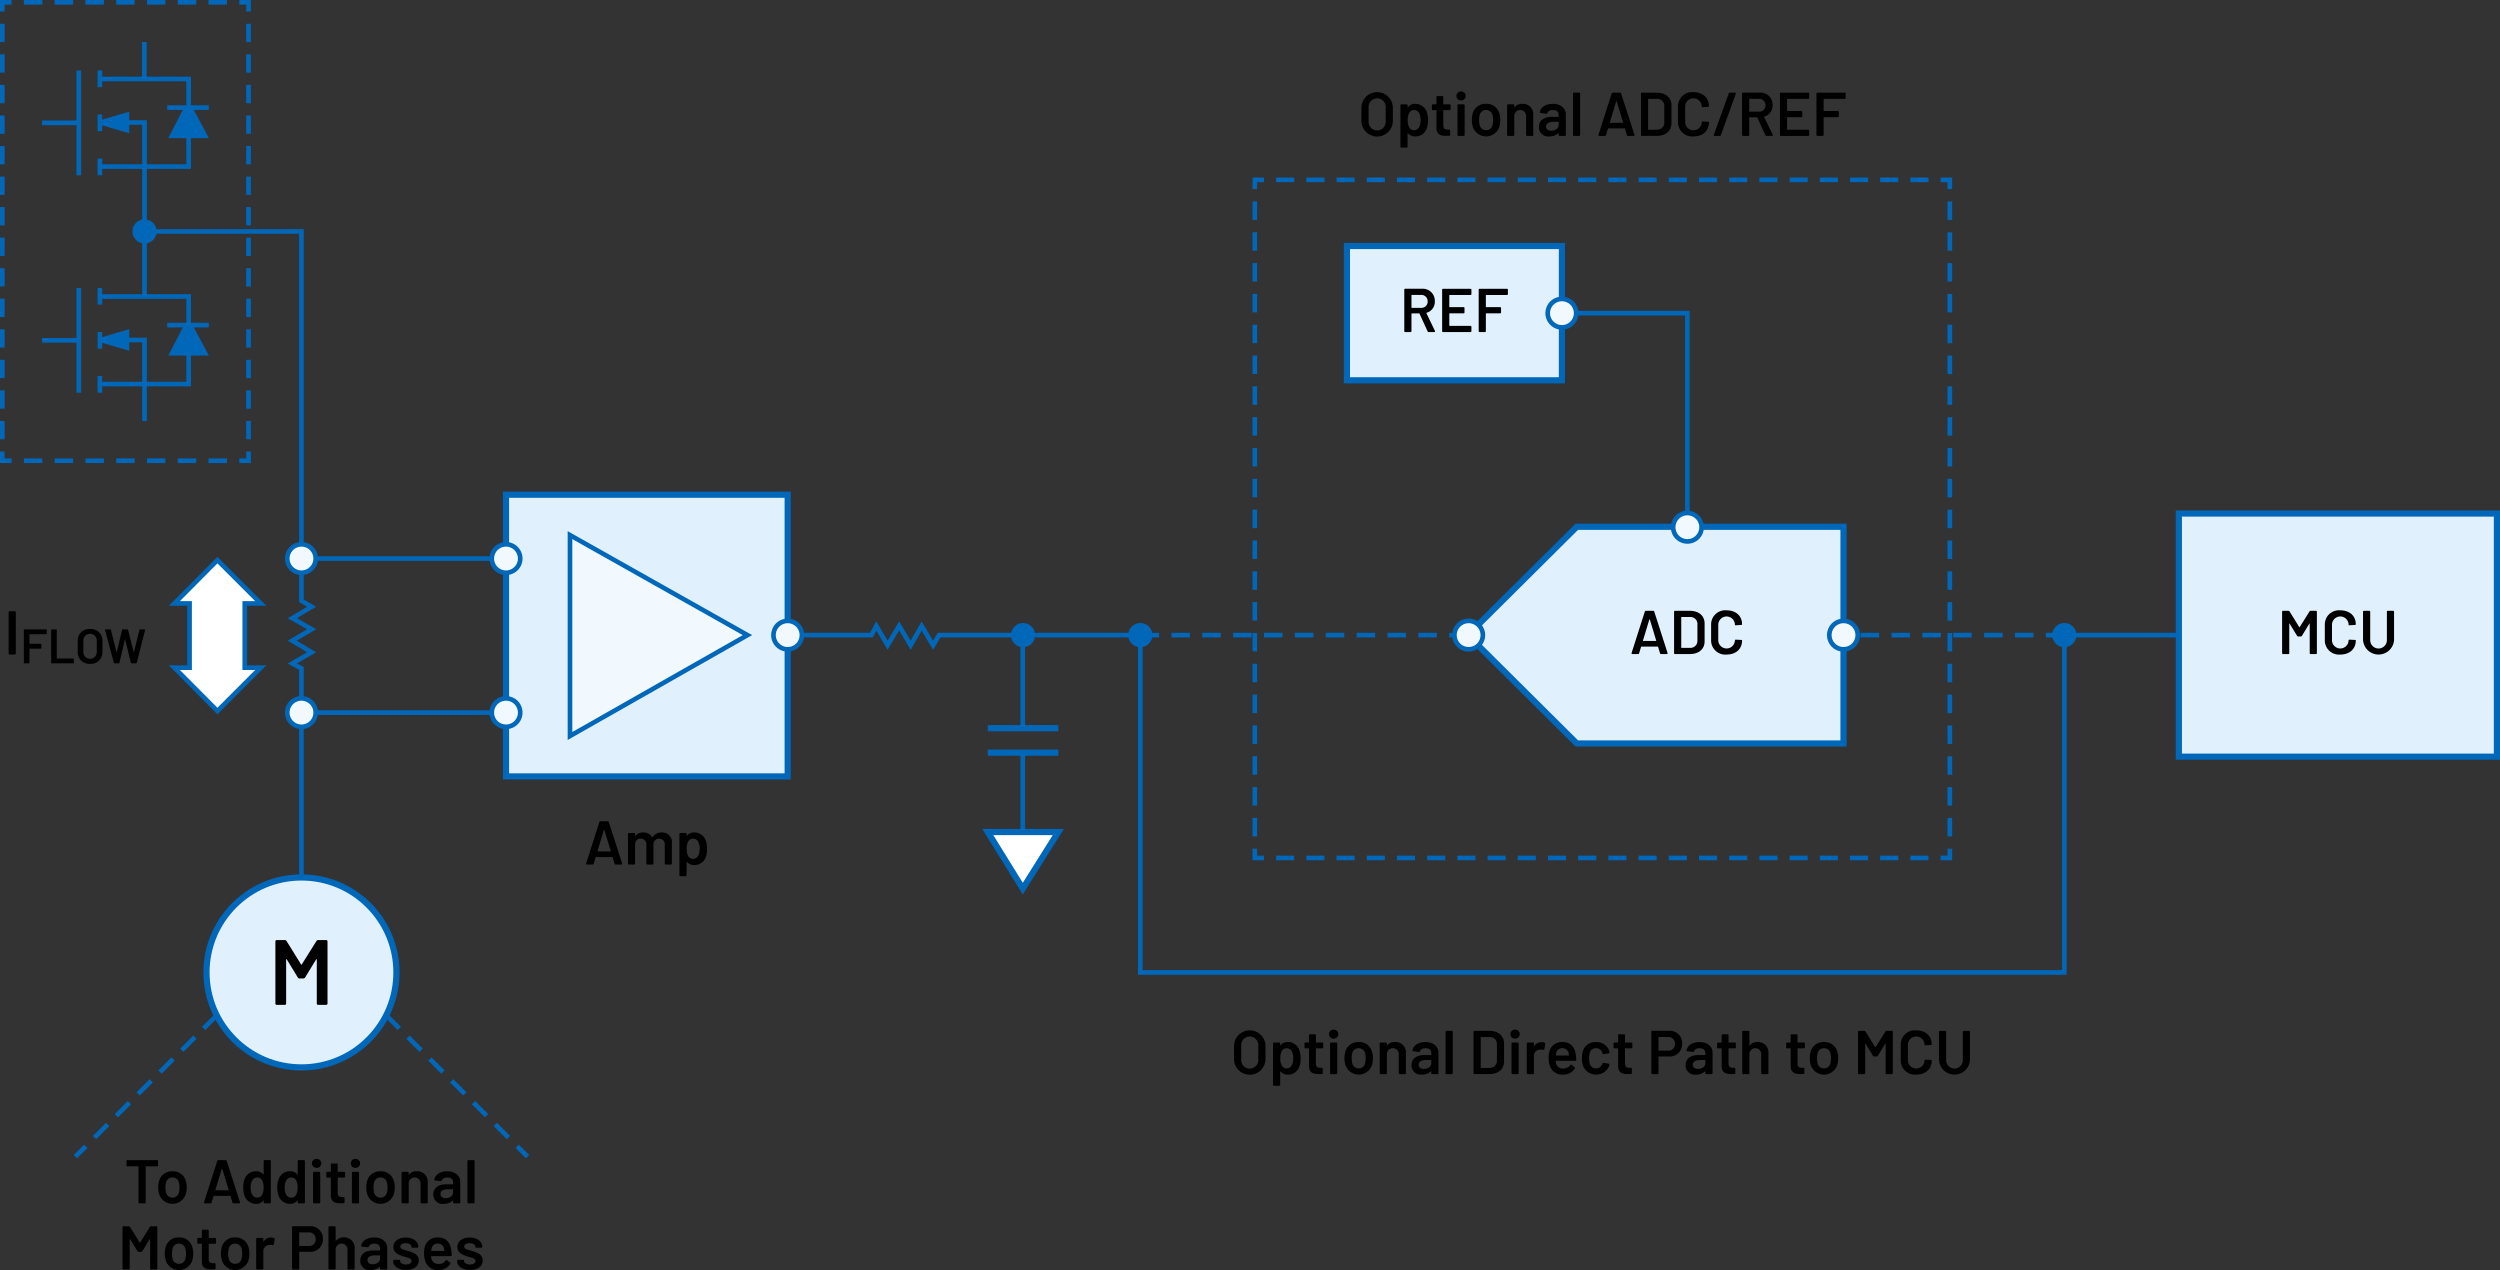 <svg xmlns="http://www.w3.org/2000/svg" width="566.938" height="288.002" viewBox="0 0 566.938 288.002"><rect x="0" y="0" width="566.938" height="288.002" fill="#333333" stroke="none"/><g id="aa8534e1-fae8-49b7-bd7b-2d9165a1284b" data-name="a3cd3fe6-9011-43a0-9b1b-bb5a41654141"><path d="M1.958,148.204v-9.357A.206.206,0,0,1,2.182,138.623H3.359a.206.206,0,0,1,.225.224v9.357a.206.206,0,0,1-.225.224H2.182A.206.206,0,0,1,1.958,148.204Z"/><path d="M10.435,143.827H6.749a.058.058,0,0,0-.066.066v2.036a.063.063,0,0,0,.066.066H9.213a.161.161,0,0,1,.176.176v.749a.161.161,0,0,1-.176.176H6.749a.064.064,0,0,0-.066.066v3.092a.162.162,0,0,1-.176.176H5.582a.162.162,0,0,1-.176-.176v-7.349a.162.162,0,0,1,.176-.176h4.853a.162.162,0,0,1,.176.176v.748A.162.162,0,0,1,10.435,143.827Z"/><path d="M11.6,150.252v-7.349a.162.162,0,0,1,.176-.176h.924a.162.162,0,0,1,.176.176v6.359a.064.064,0,0,0,.066.066h3.631a.162.162,0,0,1,.176.176v.749a.162.162,0,0,1-.176.176H11.776A.161.161,0,0,1,11.6,150.252Z"/><path d="M17.627,147.832v-2.508a2.594,2.594,0,0,1,2.795-2.685,2.597,2.597,0,0,1,2.805,2.685v2.508a2.602,2.602,0,0,1-2.805,2.706A2.599,2.599,0,0,1,17.627,147.832Zm4.324.044v-2.563a1.525,1.525,0,1,0-3.048,0v2.563a1.524,1.524,0,1,0,3.048,0Z"/><path d="M25.812,150.274l-1.98-7.349a.144.144,0,0,1,.154-.198h.99a.171.171,0,0,1,.187.154l1.243,4.951c.012.066.077.055.088,0l1.178-4.951a.171.171,0,0,1,.187-.154H28.848a.182.182,0,0,1,.198.154l1.254,4.951c.012.066.077.066.088,0l1.222-4.951a.171.171,0,0,1,.187-.154h.946c.121,0,.177.077.144.198L31.016,150.274a.182.182,0,0,1-.198.154h-.957a.171.171,0,0,1-.188-.154l-1.276-5.182c-.011-.066-.077-.055-.088,0l-1.221,5.182a.171.171,0,0,1-.188.154h-.891A.19.19,0,0,1,25.812,150.274Z"/><polyline points="68.365 198.986 68.365 151.582 66.296 150.465 70.668 147.914 66.272 145.287 70.668 142.698 66.296 140.187 70.668 137.599 68.365 136.243 68.365 52.481 32.74 52.481" fill="none" stroke="#0067b9" stroke-miterlimit="14.3" stroke-width="1.05"/><polyline points="258.597 144.027 258.597 220.524 468.142 220.524 468.142 144.027" fill="none" stroke="#0067b9" stroke-miterlimit="14.3" stroke-width="1.05"/><path d="M139.369,195.872l-.435-1.443a.089.089,0,0,0-.098-.07h-3.67a.091.091,0,0,0-.099.07l-.434,1.443a.243.243,0,0,1-.253.182h-1.274c-.154,0-.224-.098-.182-.252l2.997-9.371a.241.241,0,0,1,.252-.182h1.64a.241.241,0,0,1,.252.182l3.012,9.371c.042.154-.028.252-.183.252h-1.274A.241.241,0,0,1,139.369,195.872Zm-3.796-2.788H138.431c.056,0,.084-.028.069-.098l-1.442-4.762c-.028-.07-.084-.07-.112,0l-1.442,4.762C135.489,193.057,135.517,193.084,135.574,193.084Z"/><path d="M152.363,191.249V195.83a.206.206,0,0,1-.224.224h-1.163a.206.206,0,0,1-.224-.224V191.586a1.255,1.255,0,0,0-1.261-1.401,1.274,1.274,0,0,0-1.303,1.387V195.83a.206.206,0,0,1-.224.224H146.802a.207.207,0,0,1-.225-.224V191.586a1.257,1.257,0,0,0-1.274-1.401,1.217,1.217,0,0,0-1.274,1.148V195.83a.206.206,0,0,1-.225.224h-1.176a.206.206,0,0,1-.225-.224v-6.709a.206.206,0,0,1,.225-.224h1.176a.206.206,0,0,1,.225.224v.378c0,.07.056.098.098.028a2.176,2.176,0,0,1,1.766-.743,2.108,2.108,0,0,1,1.988,1.079c.028.056.085.056.112-.014a2.314,2.314,0,0,1,2.073-1.064A2.191,2.191,0,0,1,152.363,191.249Z"/><path d="M160.341,192.496a5.425,5.425,0,0,1-.238,1.709,2.688,2.688,0,0,1-2.703,1.961,2.047,2.047,0,0,1-1.597-.687c-.042-.056-.099-.042-.099.028v2.97a.206.206,0,0,1-.224.224h-1.177a.206.206,0,0,1-.225-.224v-9.357a.206.206,0,0,1,.225-.224h1.177a.206.206,0,0,1,.224.224v.364c0,.07.057.098.099.028a1.971,1.971,0,0,1,1.597-.729,2.722,2.722,0,0,1,2.689,1.961A5.69,5.69,0,0,1,160.341,192.496Zm-1.681-.028a3.252,3.252,0,0,0-.337-1.597,1.265,1.265,0,0,0-1.176-.672,1.213,1.213,0,0,0-1.093.658,3.31,3.31,0,0,0-.322,1.625,3.252,3.252,0,0,0,.35,1.667,1.18,1.18,0,0,0,1.051.617,1.283,1.283,0,0,0,1.121-.588A3.117,3.117,0,0,0,158.661,192.468Z"/><rect x="114.745" y="112.188" width="63.884" height="63.884" fill="#e0f0fc" stroke="#0067b9" stroke-miterlimit="10" stroke-width="1.4"/><polygon points="129.26 121.354 129.26 166.906 169.503 144.027 129.26 121.354 129.26 121.354" fill="#f1f9fe" stroke="#0067b9" stroke-miterlimit="14.3" stroke-width="1.05"/><line x1="114.745" y1="126.663" x2="71.59" y2="126.663" fill="none" stroke="#0067b9" stroke-miterlimit="14.3" stroke-width="1.05"/><path d="M65.143,126.663h0a3.224,3.224,0,1,1,3.222,3.224,3.223,3.223,0,0,1-3.222-3.224Z" fill="#f1f9fe" stroke="#0067b9" stroke-miterlimit="14.3" stroke-width="1.05"/><line x1="114.745" y1="161.6" x2="71.59" y2="161.6" fill="none" stroke="#0067b9" stroke-miterlimit="14.3" stroke-width="1.05"/><line x1="258.597" y1="144.027" x2="231.941" y2="144.027" fill="none" stroke="#0067b9" stroke-miterlimit="14.3" stroke-width="1.05"/><line x1="332.85" y1="144.027" x2="258.597" y2="144.027" fill="none" stroke="#0067b9" stroke-miterlimit="14.3" stroke-width="1.05" stroke-dasharray="4.2 2.8"/><line x1="468.142" y1="144.027" x2="418.065" y2="144.027" fill="none" stroke="#0067b9" stroke-miterlimit="14.3" stroke-width="1.05" stroke-dasharray="4.2 2.8"/><line x1="494.108" y1="144.027" x2="468.142" y2="144.027" fill="none" stroke="#0067b9" stroke-miterlimit="14.3" stroke-width="1.05"/><path d="M65.143,161.6h0a3.224,3.224,0,1,1,3.222,3.224,3.223,3.223,0,0,1-3.222-3.224Z" fill="#f1f9fe" stroke="#0067b9" stroke-miterlimit="14.3" stroke-width="1.05"/><path d="M308.735,27.514V24.319a3.568,3.568,0,0,1,7.13,0v3.194a3.567,3.567,0,0,1-7.13,0Zm5.505.056V24.306a1.941,1.941,0,1,0-3.88,0V27.569a1.941,1.941,0,1,0,3.88,0Z"/><path d="M323.844,27.262a5.429,5.429,0,0,1-.238,1.709,2.688,2.688,0,0,1-2.703,1.961,2.049,2.049,0,0,1-1.598-.687c-.042-.056-.098-.042-.098.028v2.969a.206.206,0,0,1-.225.225H317.807a.206.206,0,0,1-.225-.225V23.886a.206.206,0,0,1,.225-.225h1.176a.206.206,0,0,1,.225.225V24.25c0,.069.056.098.098.027a1.975,1.975,0,0,1,1.598-.728,2.721,2.721,0,0,1,2.689,1.961A5.683,5.683,0,0,1,323.844,27.262Zm-1.682-.028a3.252,3.252,0,0,0-.336-1.597,1.268,1.268,0,0,0-1.177-.673,1.215,1.215,0,0,0-1.093.658,3.324,3.324,0,0,0-.321,1.625,3.241,3.241,0,0,0,.35,1.667,1.18,1.18,0,0,0,1.051.616,1.281,1.281,0,0,0,1.12-.588A3.109,3.109,0,0,0,322.162,27.233Z"/><path d="M328.743,24.978h-1.358a.074.074,0,0,0-.084.084v3.306c0,.729.308,1.022.966,1.022h.364a.206.206,0,0,1,.225.224v.938a.217.217,0,0,1-.225.238c-.224,0-.448.015-.672.015-1.345,0-2.199-.337-2.214-1.821V25.062a.08.08,0,0,0-.084-.084H324.932a.206.206,0,0,1-.224-.225V23.886a.206.206,0,0,1,.224-.225h.729a.074.074,0,0,0,.084-.084V22.009a.206.206,0,0,1,.225-.225h1.106a.207.207,0,0,1,.225.225v1.568a.08.08,0,0,0,.084.084h1.358a.206.206,0,0,1,.224.225v.868A.206.206,0,0,1,328.743,24.978Z"/><path d="M330.281,21.742a.991.991,0,0,1,1.051-1.009,1.016,1.016,0,1,1,0,2.031A.993.993,0,0,1,330.281,21.742Zm.238,8.853v-6.709a.206.206,0,0,1,.225-.225h1.176a.206.206,0,0,1,.225.225v6.709a.206.206,0,0,1-.225.225h-1.176A.206.206,0,0,1,330.519,30.595Z"/><path d="M334.018,28.816a5.192,5.192,0,0,1-.238-1.597,5.514,5.514,0,0,1,.225-1.598,2.993,2.993,0,0,1,3.04-2.072,2.947,2.947,0,0,1,2.941,2.059,4.78,4.78,0,0,1,.252,1.597,5.287,5.287,0,0,1-.238,1.597,3.168,3.168,0,0,1-5.981.015Zm4.427-.406a3.798,3.798,0,0,0,.154-1.177,4.507,4.507,0,0,0-.141-1.177,1.454,1.454,0,0,0-1.456-1.106,1.439,1.439,0,0,0-1.443,1.106,4.511,4.511,0,0,0-.14,1.177,4.669,4.669,0,0,0,.14,1.177,1.471,1.471,0,0,0,1.471,1.12A1.443,1.443,0,0,0,338.445,28.41Z"/><path d="M347.713,26.057v4.538a.206.206,0,0,1-.224.225h-1.177a.206.206,0,0,1-.225-.225V26.393a1.348,1.348,0,1,0-2.689-.014v4.216a.206.206,0,0,1-.224.225h-1.177a.206.206,0,0,1-.225-.225v-6.709a.206.206,0,0,1,.225-.225h1.177a.206.206,0,0,1,.224.225v.378c0,.07.042.099.084.042a2.047,2.047,0,0,1,1.724-.756A2.338,2.338,0,0,1,347.713,26.057Z"/><path d="M355.091,25.931v4.664a.206.206,0,0,1-.224.225h-1.177a.206.206,0,0,1-.225-.225v-.35c0-.07-.042-.084-.098-.042a2.801,2.801,0,0,1-2.018.729,2.078,2.078,0,0,1-2.367-2.115c0-1.443,1.051-2.312,2.914-2.312h1.484a.074.074,0,0,0,.084-.084v-.322c0-.714-.42-1.148-1.303-1.148-.672,0-1.106.252-1.246.658-.042.141-.112.196-.252.183l-1.261-.154c-.141-.015-.225-.084-.211-.183.169-1.106,1.317-1.904,2.928-1.904C353.929,23.55,355.091,24.558,355.091,25.931Zm-1.625,2.424v-.645a.074.074,0,0,0-.084-.084h-1.162c-.98,0-1.611.378-1.611,1.078,0,.616.519.938,1.19.938C352.682,29.643,353.466,29.124,353.466,28.354Z"/><path d="M356.712,30.595V21.238a.206.206,0,0,1,.224-.225h1.177a.207.207,0,0,1,.225.225v9.356a.207.207,0,0,1-.225.225h-1.177A.206.206,0,0,1,356.712,30.595Z"/><path d="M368.937,30.638l-.434-1.443a.091.091,0,0,0-.099-.07h-3.67a.09.09,0,0,0-.098.07l-.435,1.443a.241.241,0,0,1-.252.182h-1.274c-.154,0-.225-.098-.183-.252l2.998-9.371a.242.242,0,0,1,.252-.183h1.639a.243.243,0,0,1,.253.183l3.011,9.371c.042.154-.027.252-.182.252h-1.274A.242.242,0,0,1,368.937,30.638Zm-3.796-2.788h2.857c.057,0,.084-.028.07-.098l-1.442-4.763c-.028-.07-.084-.07-.112,0l-1.442,4.763C365.057,27.821,365.085,27.85,365.141,27.85Z"/><path d="M372.126,30.595V21.238a.206.206,0,0,1,.225-.225h3.361c2.018,0,3.334,1.121,3.334,2.872v4.062c0,1.75-1.316,2.871-3.334,2.871h-3.361A.206.206,0,0,1,372.126,30.595Zm1.709-1.176h1.947a1.59,1.59,0,0,0,1.639-1.724V24.151a1.582,1.582,0,0,0-1.653-1.736H373.835a.074.074,0,0,0-.084.084v6.836A.074.074,0,0,0,373.835,29.419Z"/><path d="M380.526,27.64v-3.46a3.208,3.208,0,0,1,3.517-3.277c2.101,0,3.501,1.261,3.501,3.151,0,.098-.069.154-.21.168l-1.19.07c-.14.014-.224-.028-.224-.07v-.084a1.885,1.885,0,0,0-3.769,0v3.572a1.885,1.885,0,0,0,3.769,0c0-.099.084-.168.224-.154l1.177.056c.14.015.224.028.224.07v.07c0,1.919-1.4,3.18-3.501,3.18A3.219,3.219,0,0,1,380.526,27.64Z"/><path d="M388.66,30.567l3.376-9.371a.273.273,0,0,1,.266-.183h1.149c.153,0,.237.084.182.253l-3.376,9.371a.274.274,0,0,1-.266.182h-1.149C388.688,30.819,388.604,30.735,388.66,30.567Z"/><path d="M400.339,30.651l-1.835-4.006a.096.096,0,0,0-.099-.057h-1.639a.081.081,0,0,0-.084.084v3.922a.206.206,0,0,1-.225.225h-1.176a.206.206,0,0,1-.225-.225V21.225A.206.206,0,0,1,395.283,21h3.796a2.724,2.724,0,0,1,2.899,2.857,2.531,2.531,0,0,1-1.863,2.577.071.071,0,0,0-.042.112l1.934,4.006c.069.154,0,.267-.169.267h-1.232A.256.256,0,0,1,400.339,30.651Zm-3.656-8.167V25.244a.074.074,0,0,0,.084.084h2.087a1.398,1.398,0,0,0,1.499-1.442,1.416,1.416,0,0,0-1.499-1.485h-2.087A.074.074,0,0,0,396.683,22.484Z"/><path d="M410.056,22.415h-4.707a.074.074,0,0,0-.084.084V25.09a.081.081,0,0,0,.084.084h3.138a.207.207,0,0,1,.225.225v.952a.207.207,0,0,1-.225.225H405.349a.081.081,0,0,0-.084.084v2.676a.081.081,0,0,0,.084.084h4.707a.206.206,0,0,1,.224.224v.952a.206.206,0,0,1-.224.225H403.865a.206.206,0,0,1-.225-.225V21.238a.206.206,0,0,1,.225-.225H410.056a.206.206,0,0,1,.224.225v.952A.206.206,0,0,1,410.056,22.415Z"/><path d="M418.328,22.415h-4.692a.074.074,0,0,0-.084.084V25.09a.081.081,0,0,0,.084.084h3.138a.207.207,0,0,1,.225.225v.952a.207.207,0,0,1-.225.225h-3.138a.081.081,0,0,0-.084.084v3.936a.206.206,0,0,1-.225.225h-1.176a.206.206,0,0,1-.225-.225V21.238a.206.206,0,0,1,.225-.225h6.177a.206.206,0,0,1,.225.225v.952A.206.206,0,0,1,418.328,22.415Z"/><path d="M175.406,144.027h0a3.224,3.224,0,1,1,3.222,3.224,3.223,3.223,0,0,1-3.222-3.224Z" fill="#f1f9fe" stroke="#0067b9" stroke-miterlimit="14.3" stroke-width="1.05"/><polygon points="332.85 144.027 357.578 119.455 418.063 119.455 418.063 168.598 357.578 168.598 332.85 144.027" fill="#e0f0fc" stroke="#0067b9" stroke-miterlimit="14.3" stroke-width="1.4" fill-rule="evenodd"/><path d="M376.45,148.143l-.434-1.443a.091.091,0,0,0-.099-.07h-3.67a.09.09,0,0,0-.098.07l-.435,1.443a.241.241,0,0,1-.252.182h-1.274c-.154,0-.225-.098-.183-.252l2.998-9.371a.242.242,0,0,1,.252-.183h1.639a.242.242,0,0,1,.252.183l3.012,9.371c.042.154-.027.252-.182.252h-1.274A.243.243,0,0,1,376.45,148.143Zm-3.796-2.788h2.857c.057,0,.085-.028.07-.098l-1.442-4.763c-.028-.07-.084-.07-.112,0l-1.442,4.763C372.57,145.327,372.598,145.355,372.654,145.355Z"/><path d="M379.639,148.1v-9.356a.206.206,0,0,1,.225-.225H383.225c2.018,0,3.334,1.121,3.334,2.872v4.062c0,1.75-1.316,2.871-3.334,2.871h-3.361A.206.206,0,0,1,379.639,148.1Zm1.709-1.176h1.947a1.59,1.59,0,0,0,1.639-1.724V141.657a1.582,1.582,0,0,0-1.653-1.736H381.348a.074.074,0,0,0-.084.084v6.836A.074.074,0,0,0,381.348,146.924Z"/><path d="M388.038,145.145v-3.46a3.208,3.208,0,0,1,3.517-3.277c2.101,0,3.501,1.261,3.501,3.151,0,.098-.069.154-.21.168l-1.19.07c-.14.014-.224-.028-.224-.07v-.084a1.885,1.885,0,0,0-3.769,0v3.572a1.885,1.885,0,0,0,3.769,0c0-.099.084-.168.224-.154l1.177.056c.14.015.224.028.224.07v.07c0,1.919-1.4,3.18-3.501,3.18A3.219,3.219,0,0,1,388.038,145.145Z"/><path d="M329.827,144.027h0a3.224,3.224,0,1,1,3.222,3.224,3.223,3.223,0,0,1-3.222-3.224Z" fill="#f1f9fe" stroke="#0067b9" stroke-miterlimit="14.3" stroke-width="1.05"/><path d="M414.842,144.027h0a3.224,3.224,0,1,1,3.222,3.224,3.223,3.223,0,0,1-3.222-3.224Z" fill="#f1f9fe" stroke="#0067b9" stroke-miterlimit="14.3" stroke-width="1.05"/><path d="M379.432,119.559h0a3.224,3.224,0,1,1,3.222,3.224,3.223,3.223,0,0,1-3.222-3.224Z" fill="#f1f9fe" stroke="#0067b9" stroke-miterlimit="14.3" stroke-width="1.05"/><polyline points="354.208 71.016 382.656 71.016 382.656 116.335" fill="none" stroke="#0067b9" stroke-miterlimit="14.3" stroke-width="1.05"/><rect x="305.447" y="55.786" width="48.759" height="30.459" fill="#e0f0fc" stroke="#0067b9" stroke-width="1.4"/><path d="M323.741,75.133l-1.835-4.006a.093.093,0,0,0-.098-.056h-1.64a.081.081,0,0,0-.084.084v3.922a.206.206,0,0,1-.224.224h-1.177a.206.206,0,0,1-.225-.224V65.706a.206.206,0,0,1,.225-.224h3.796a2.724,2.724,0,0,1,2.899,2.857,2.531,2.531,0,0,1-1.863,2.578.071.071,0,0,0-.042.112l1.934,4.006c.07.154,0,.266-.168.266h-1.233A.255.255,0,0,1,323.741,75.133Zm-3.656-8.166v2.759a.074.074,0,0,0,.084.084h2.088a1.397,1.397,0,0,0,1.498-1.442,1.415,1.415,0,0,0-1.498-1.485h-2.088A.074.074,0,0,0,320.084,66.966Z"/><path d="M333.457,66.896h-4.707a.074.074,0,0,0-.084.084v2.591a.081.081,0,0,0,.084.084H331.889a.206.206,0,0,1,.224.224v.953a.206.206,0,0,1-.224.224h-3.139a.081.081,0,0,0-.084.084v2.675a.081.081,0,0,0,.084.084h4.707a.207.207,0,0,1,.225.224v.953a.207.207,0,0,1-.225.224H327.266a.206.206,0,0,1-.225-.224V65.72a.206.206,0,0,1,.225-.224h6.191a.207.207,0,0,1,.225.224v.952A.207.207,0,0,1,333.457,66.896Z"/><path d="M341.731,66.896h-4.692a.074.074,0,0,0-.084.084v2.591a.081.081,0,0,0,.084.084h3.138a.207.207,0,0,1,.225.224v.953a.207.207,0,0,1-.225.224h-3.138a.081.081,0,0,0-.084.084v3.936a.206.206,0,0,1-.225.224h-1.176a.206.206,0,0,1-.225-.224V65.72a.206.206,0,0,1,.225-.224h6.177a.206.206,0,0,1,.225.224v.952A.207.207,0,0,1,341.731,66.896Z"/><path d="M350.985,71.016h0a3.224,3.224,0,1,1,3.222,3.224,3.223,3.223,0,0,1-3.222-3.224Z" fill="#f1f9fe" stroke="#0067b9" stroke-miterlimit="14.3" stroke-width="1.05"/><circle cx="68.365" cy="220.524" r="21.538" fill="#e0f0fc"/><circle cx="68.365" cy="220.524" r="21.538" fill="none" stroke="#0067b9" stroke-width="1.4"/><path d="M62.452,227.544V213.519a.309.309,0,0,1,.336-.336h1.785a.484.484,0,0,1,.42.231l3.275,5.291a.087.087,0,0,0,.168,0l3.317-5.291a.484.484,0,0,1,.42-.231h1.764a.31.31,0,0,1,.336.336v14.025a.31.31,0,0,1-.336.336H72.174a.309.309,0,0,1-.336-.336v-9.931c0-.126-.084-.147-.147-.042L69.193,221.665a.484.484,0,0,1-.42.231h-.819a.484.484,0,0,1-.42-.231l-2.498-4.094c-.063-.105-.147-.084-.147.042v9.931a.309.309,0,0,1-.336.336H62.788A.309.309,0,0,1,62.452,227.544Z"/><path d="M111.524,126.663h0a3.224,3.224,0,1,1,3.222,3.224,3.223,3.223,0,0,1-3.222-3.224Z" fill="#f1f9fe" stroke="#0067b9" stroke-miterlimit="14.3" stroke-width="1.05"/><path d="M111.524,161.6h0a3.224,3.224,0,1,1,3.222,3.224,3.223,3.223,0,0,1-3.222-3.224Z" fill="#f1f9fe" stroke="#0067b9" stroke-miterlimit="14.3" stroke-width="1.05"/><polygon points="42.987 136.852 39.538 136.852 49.308 127.017 59.143 136.852 55.504 136.852 55.504 151.411 59.143 151.411 49.308 161.246 39.538 151.411 42.987 151.411 42.987 136.852" fill="#fff" stroke="#0067b9" stroke-miterlimit="14.3" stroke-width="1.05"/><path d="M255.857,144.027h0a2.74,2.74,0,1,1,2.738,2.74,2.739,2.739,0,0,1-2.738-2.74Z" fill="#0067b9"/><path d="M229.264,144.027h0a2.74,2.74,0,1,1,2.738,2.74,2.739,2.739,0,0,1-2.738-2.74Z" fill="#0067b9"/><path d="M465.402,144.027h0a2.74,2.74,0,1,1,2.738,2.74,2.74,2.74,0,0,1-2.738-2.74Z" fill="#0067b9"/><polyline points="181.853 144.027 197.616 144.027 198.733 141.958 201.284 146.329 203.911 141.934 206.5 146.329 209.011 141.958 211.599 146.329 212.955 144.027 231.941 144.027" fill="none" stroke="#0067b9" stroke-miterlimit="14.3" stroke-width="1.05"/><path d="M279.846,240.274V237.08a3.568,3.568,0,0,1,7.13,0v3.194a3.567,3.567,0,0,1-7.13,0Zm5.505.056v-3.264a1.941,1.941,0,1,0-3.88,0V240.33a1.941,1.941,0,1,0,3.88,0Z"/><path d="M294.955,240.022a5.429,5.429,0,0,1-.238,1.709,2.688,2.688,0,0,1-2.703,1.961,2.049,2.049,0,0,1-1.598-.687c-.042-.056-.098-.042-.098.028v2.969a.206.206,0,0,1-.225.225h-1.176a.206.206,0,0,1-.225-.225v-9.356a.206.206,0,0,1,.225-.225h1.176a.206.206,0,0,1,.225.225v.364c0,.069.056.098.098.027a1.975,1.975,0,0,1,1.598-.728,2.721,2.721,0,0,1,2.689,1.961A5.683,5.683,0,0,1,294.955,240.022Zm-1.682-.028a3.252,3.252,0,0,0-.336-1.597,1.268,1.268,0,0,0-1.177-.673,1.215,1.215,0,0,0-1.093.658,3.324,3.324,0,0,0-.321,1.625,3.241,3.241,0,0,0,.35,1.667,1.18,1.18,0,0,0,1.051.616,1.281,1.281,0,0,0,1.12-.588A3.109,3.109,0,0,0,293.274,239.994Z"/><path d="M299.854,237.739h-1.358a.074.074,0,0,0-.084.084v3.306c0,.729.308,1.022.966,1.022h.364a.206.206,0,0,1,.225.224v.938a.217.217,0,0,1-.225.238c-.224,0-.448.015-.672.015-1.345,0-2.199-.337-2.214-1.821V237.823a.08.08,0,0,0-.084-.084h-.729a.206.206,0,0,1-.224-.225v-.868a.206.206,0,0,1,.224-.225h.729a.074.074,0,0,0,.084-.084v-1.568a.206.206,0,0,1,.225-.225h1.106a.207.207,0,0,1,.225.225v1.568a.08.08,0,0,0,.084.084h1.358a.206.206,0,0,1,.224.225v.868A.206.206,0,0,1,299.854,237.739Z"/><path d="M301.392,234.503a.991.991,0,0,1,1.051-1.009,1.016,1.016,0,1,1,0,2.031A.993.993,0,0,1,301.392,234.503Zm.238,8.853v-6.709a.206.206,0,0,1,.225-.225h1.176a.206.206,0,0,1,.225.225v6.709a.206.206,0,0,1-.225.225h-1.176A.206.206,0,0,1,301.63,243.355Z"/><path d="M305.129,241.577a5.192,5.192,0,0,1-.238-1.597,5.514,5.514,0,0,1,.225-1.598,2.993,2.993,0,0,1,3.04-2.072,2.947,2.947,0,0,1,2.941,2.059,4.78,4.78,0,0,1,.252,1.597,5.287,5.287,0,0,1-.238,1.597,3.168,3.168,0,0,1-5.981.015Zm4.427-.406a3.798,3.798,0,0,0,.154-1.177,4.507,4.507,0,0,0-.141-1.177,1.454,1.454,0,0,0-1.456-1.106,1.439,1.439,0,0,0-1.443,1.106,4.511,4.511,0,0,0-.14,1.177,4.67,4.67,0,0,0,.14,1.177A1.471,1.471,0,0,0,308.141,242.291,1.443,1.443,0,0,0,309.556,241.171Z"/><path d="M318.825,238.817v4.538a.206.206,0,0,1-.224.225h-1.177a.206.206,0,0,1-.225-.225v-4.202a1.348,1.348,0,1,0-2.689-.014v4.216a.206.206,0,0,1-.224.225h-1.177a.206.206,0,0,1-.225-.225v-6.709a.206.206,0,0,1,.225-.225h1.177a.206.206,0,0,1,.224.225v.378c0,.07.042.099.084.042a2.047,2.047,0,0,1,1.724-.756A2.338,2.338,0,0,1,318.825,238.817Z"/><path d="M326.202,238.691v4.664a.206.206,0,0,1-.224.225H324.802a.206.206,0,0,1-.225-.225v-.35c0-.07-.042-.084-.098-.042a2.801,2.801,0,0,1-2.018.729,2.078,2.078,0,0,1-2.367-2.115c0-1.443,1.051-2.312,2.914-2.312h1.484a.074.074,0,0,0,.084-.084v-.322c0-.714-.42-1.148-1.303-1.148-.672,0-1.106.252-1.246.658-.042.141-.112.196-.252.183l-1.261-.154c-.141-.015-.225-.084-.211-.183.169-1.106,1.317-1.904,2.928-1.904C325.04,236.311,326.202,237.318,326.202,238.691Zm-1.625,2.424v-.645a.074.074,0,0,0-.084-.084H323.331c-.98,0-1.611.378-1.611,1.078,0,.616.519.938,1.19.938C323.793,242.403,324.577,241.885,324.577,241.115Z"/><path d="M327.824,243.355V233.999a.206.206,0,0,1,.224-.225H329.224a.207.207,0,0,1,.225.225v9.356a.207.207,0,0,1-.225.225h-1.177A.206.206,0,0,1,327.824,243.355Z"/><path d="M334.165,243.355V233.999a.206.206,0,0,1,.225-.225h3.361c2.018,0,3.334,1.121,3.334,2.872v4.062c0,1.75-1.316,2.871-3.334,2.871H334.39A.206.206,0,0,1,334.165,243.355Zm1.709-1.176h1.947a1.59,1.59,0,0,0,1.639-1.724v-3.544a1.582,1.582,0,0,0-1.653-1.736h-1.933a.074.074,0,0,0-.084.084v6.836A.074.074,0,0,0,335.874,242.18Z"/><path d="M342.537,234.503a.991.991,0,0,1,1.051-1.009,1.016,1.016,0,1,1,0,2.031A.993.993,0,0,1,342.537,234.503Zm.238,8.853v-6.709a.206.206,0,0,1,.225-.225h1.176a.206.206,0,0,1,.225.225v6.709a.206.206,0,0,1-.225.225h-1.176A.206.206,0,0,1,342.776,243.355Z"/><path d="M350.309,236.492a.23.23,0,0,1,.126.28l-.224,1.162c-.028.154-.112.183-.267.141a1.655,1.655,0,0,0-.714-.042,1.376,1.376,0,0,0-1.373,1.415v3.907a.206.206,0,0,1-.224.225h-1.177a.206.206,0,0,1-.225-.225v-6.709a.206.206,0,0,1,.225-.225h1.177a.206.206,0,0,1,.224.225v.546c0,.07.042.099.084.028a1.866,1.866,0,0,1,1.625-.883A1.678,1.678,0,0,1,350.309,236.492Z"/><path d="M356.092,241.549a.197.197,0,0,1,.308-.07l.673.533a.21.21,0,0,1,.056.308,3.089,3.089,0,0,1-2.718,1.373,2.903,2.903,0,0,1-2.941-1.989,5.144,5.144,0,0,1-.28-1.737,5.084,5.084,0,0,1,.154-1.484,2.9,2.9,0,0,1,2.956-2.171c1.877,0,2.787,1.092,3.067,2.871a9.508,9.508,0,0,1,.098,1.148.206.206,0,0,1-.224.225H352.898a.074.074,0,0,0-.084.084,1.878,1.878,0,0,0,.084.616,1.588,1.588,0,0,0,1.667,1.064A1.865,1.865,0,0,0,356.092,241.549Zm-3.152-2.857a2.238,2.238,0,0,0-.112.588c-.014.057.015.085.07.085h2.815a.074.074,0,0,0,.084-.085,3.042,3.042,0,0,0-.084-.504,1.38,1.38,0,0,0-1.429-1.064A1.295,1.295,0,0,0,352.94,238.691Z"/><path d="M358.973,241.647a5.099,5.099,0,0,1-.225-1.682,5.041,5.041,0,0,1,.225-1.652,2.938,2.938,0,0,1,2.956-2.003,3.003,3.003,0,0,1,2.983,1.919,1.86,1.86,0,0,1,.084.392c.027.154-.042.225-.183.252l-1.162.183a.196.196,0,0,1-.252-.168l-.042-.183a1.395,1.395,0,0,0-1.429-.994,1.365,1.365,0,0,0-1.401,1.022,4.482,4.482,0,0,0-.14,1.247,5.03,5.03,0,0,0,.126,1.246,1.487,1.487,0,0,0,2.829.07.236.236,0,0,0,.015-.07c.014-.069.126-.224.266-.196l1.163.183a.197.197,0,0,1,.182.252,2.533,2.533,0,0,1-.056.28,3.208,3.208,0,0,1-5.939-.098Z"/><path d="M369.951,237.739h-1.358a.074.074,0,0,0-.084.084v3.306c0,.729.308,1.022.966,1.022h.364a.206.206,0,0,1,.225.224v.938a.217.217,0,0,1-.225.238c-.224,0-.448.015-.672.015-1.345,0-2.199-.337-2.214-1.821V237.823a.08.08,0,0,0-.084-.084H366.14a.206.206,0,0,1-.224-.225v-.868a.206.206,0,0,1,.224-.225h.729a.074.074,0,0,0,.084-.084v-1.568a.206.206,0,0,1,.225-.225h1.106a.206.206,0,0,1,.225.225v1.568a.08.08,0,0,0,.084.084h1.358a.206.206,0,0,1,.224.225v.868A.206.206,0,0,1,369.951,237.739Z"/><path d="M381.475,236.688a2.804,2.804,0,0,1-3.054,2.886H376.194a.08.08,0,0,0-.084.084v3.697a.206.206,0,0,1-.225.225h-1.176a.206.206,0,0,1-.225-.225v-9.37a.206.206,0,0,1,.225-.225h3.796A2.791,2.791,0,0,1,381.475,236.688Zm-1.625.042a1.49,1.49,0,0,0-1.583-1.569H376.194a.081.081,0,0,0-.084.084v2.928a.081.081,0,0,0,.084.084h2.073A1.471,1.471,0,0,0,379.85,236.73Z"/><path d="M388.362,238.691v4.664a.206.206,0,0,1-.224.225h-1.177a.206.206,0,0,1-.225-.225v-.35c0-.07-.042-.084-.098-.042a2.801,2.801,0,0,1-2.018.729,2.078,2.078,0,0,1-2.367-2.115c0-1.443,1.051-2.312,2.914-2.312h1.484a.074.074,0,0,0,.084-.084v-.322c0-.714-.42-1.148-1.303-1.148-.672,0-1.106.252-1.246.658-.042.141-.112.196-.252.183l-1.261-.154c-.141-.015-.225-.084-.21-.183.168-1.106,1.316-1.904,2.927-1.904C387.2,236.311,388.362,237.318,388.362,238.691Zm-1.625,2.424v-.645a.074.074,0,0,0-.084-.084h-1.162c-.98,0-1.611.378-1.611,1.078,0,.616.519.938,1.19.938C385.952,242.403,386.737,241.885,386.737,241.115Z"/><path d="M393.428,237.739h-1.358a.074.074,0,0,0-.084.084v3.306c0,.729.308,1.022.966,1.022h.364a.206.206,0,0,1,.225.224v.938a.217.217,0,0,1-.225.238c-.224,0-.448.015-.672.015-1.345,0-2.199-.337-2.214-1.821V237.823a.08.08,0,0,0-.084-.084h-.729a.206.206,0,0,1-.224-.225v-.868a.206.206,0,0,1,.224-.225h.729a.074.074,0,0,0,.084-.084v-1.568a.206.206,0,0,1,.225-.225h1.106a.207.207,0,0,1,.225.225v1.568a.08.08,0,0,0,.084.084h1.358a.206.206,0,0,1,.224.225v.868A.206.206,0,0,1,393.428,237.739Z"/><path d="M401.032,238.817v4.538a.206.206,0,0,1-.224.225H399.631a.206.206,0,0,1-.225-.225v-4.202a1.348,1.348,0,1,0-2.689-.014v4.216a.206.206,0,0,1-.224.225h-1.177a.206.206,0,0,1-.225-.225V233.999a.206.206,0,0,1,.225-.225h1.177a.206.206,0,0,1,.224.225v3.025c0,.07.042.099.084.042a2.047,2.047,0,0,1,1.724-.756A2.338,2.338,0,0,1,401.032,238.817Z"/><path d="M409.08,237.739H407.722a.074.074,0,0,0-.084.084v3.306c0,.729.308,1.022.966,1.022h.364a.206.206,0,0,1,.225.224v.938a.217.217,0,0,1-.225.238c-.224,0-.448.015-.672.015-1.345,0-2.199-.337-2.214-1.821V237.823a.08.08,0,0,0-.084-.084h-.729a.206.206,0,0,1-.224-.225v-.868a.206.206,0,0,1,.224-.225h.729a.074.074,0,0,0,.084-.084v-1.568a.206.206,0,0,1,.225-.225h1.106a.207.207,0,0,1,.225.225v1.568a.08.08,0,0,0,.084.084h1.358a.206.206,0,0,1,.224.225v.868A.206.206,0,0,1,409.08,237.739Z"/><path d="M410.646,241.577a5.192,5.192,0,0,1-.237-1.597,5.515,5.515,0,0,1,.224-1.598,2.993,2.993,0,0,1,3.04-2.072,2.947,2.947,0,0,1,2.941,2.059,4.78,4.78,0,0,1,.252,1.597,5.287,5.287,0,0,1-.238,1.597,3.168,3.168,0,0,1-5.981.015Zm4.427-.406a3.798,3.798,0,0,0,.154-1.177,4.507,4.507,0,0,0-.141-1.177,1.454,1.454,0,0,0-1.456-1.106,1.439,1.439,0,0,0-1.443,1.106,4.511,4.511,0,0,0-.14,1.177,4.669,4.669,0,0,0,.14,1.177,1.471,1.471,0,0,0,1.471,1.12A1.443,1.443,0,0,0,415.073,241.171Z"/><path d="M421.356,243.355V233.999a.206.206,0,0,1,.225-.225h1.19a.325.325,0,0,1,.28.154l2.185,3.53a.059.059,0,0,0,.112,0l2.213-3.53a.325.325,0,0,1,.28-.154h1.177a.206.206,0,0,1,.225.225v9.356a.206.206,0,0,1-.225.225h-1.177a.206.206,0,0,1-.224-.225v-6.625c0-.084-.057-.098-.099-.028l-1.667,2.731a.321.321,0,0,1-.279.154h-.547a.323.323,0,0,1-.28-.154l-1.667-2.731c-.042-.069-.098-.056-.098.028v6.625a.206.206,0,0,1-.225.225h-1.176A.206.206,0,0,1,421.356,243.355Z"/><path d="M431.043,240.4v-3.46a3.208,3.208,0,0,1,3.517-3.277c2.101,0,3.501,1.261,3.501,3.151,0,.098-.069.154-.21.168l-1.19.07c-.14.014-.224-.028-.224-.07v-.084a1.885,1.885,0,0,0-3.769,0v3.572a1.885,1.885,0,0,0,3.769,0c0-.099.084-.168.224-.154l1.177.056c.14.015.224.028.224.07v.07c0,1.919-1.4,3.18-3.501,3.18A3.219,3.219,0,0,1,431.043,240.4Z"/><path d="M439.71,240.4V233.999a.206.206,0,0,1,.225-.225h1.176a.206.206,0,0,1,.225.225v6.43a1.891,1.891,0,0,0,3.782,0V233.999a.206.206,0,0,1,.224-.225h1.177a.206.206,0,0,1,.225.225v6.401a3.524,3.524,0,0,1-7.032,0Z"/></g><g id="e72bf89d-f31d-466f-9f25-b0ad8893f79e" data-name="Layer 1"><polyline points="442.176 192.461 442.176 194.561 440.076 194.561" fill="none" stroke="#0067b9" stroke-width="1.05"/><line x1="437.336" y1="194.561" x2="288.03" y2="194.561" fill="none" stroke="#0067b9" stroke-width="1.05" stroke-dasharray="4.109 2.74"/><polyline points="286.66 194.561 284.56 194.561 284.56 192.461" fill="none" stroke="#0067b9" stroke-width="1.05"/><line x1="284.56" y1="189.665" x2="284.56" y2="44.284" fill="none" stroke="#0067b9" stroke-width="1.05" stroke-dasharray="4.194 2.796"/><polyline points="284.56 42.886 284.56 40.786 286.66 40.786" fill="none" stroke="#0067b9" stroke-width="1.05"/><line x1="289.4" y1="40.786" x2="438.706" y2="40.786" fill="none" stroke="#0067b9" stroke-width="1.05" stroke-dasharray="4.109 2.74"/><polyline points="440.076 40.786 442.176 40.786 442.176 42.886" fill="none" stroke="#0067b9" stroke-width="1.05"/><line x1="442.176" y1="45.682" x2="442.176" y2="191.063" fill="none" stroke="#0067b9" stroke-width="1.05" stroke-dasharray="4.194 2.796"/><polyline points="56.365 102.382 56.365 104.482 54.265 104.482" fill="none" stroke="#0067b9" stroke-width="1.05"/><line x1="51.474" y1="104.482" x2="4.021" y2="104.482" fill="none" stroke="#0067b9" stroke-width="1.05" stroke-dasharray="4.187 2.791"/><polyline points="2.625 104.482 0.525 104.482 0.525 102.382" fill="none" stroke="#0067b9" stroke-width="1.05"/><line x1="0.525" y1="99.611" x2="0.525" y2="4.011" fill="none" stroke="#0067b9" stroke-width="1.05" stroke-dasharray="4.157 2.771"/><polyline points="0.525 2.625 0.525 0.525 2.625 0.525" fill="none" stroke="#0067b9" stroke-width="1.05"/><line x1="5.416" y1="0.525" x2="52.869" y2="0.525" fill="none" stroke="#0067b9" stroke-width="1.05" stroke-dasharray="4.187 2.791"/><polyline points="54.265 0.525 56.365 0.525 56.365 2.625" fill="none" stroke="#0067b9" stroke-width="1.05"/><line x1="56.365" y1="5.396" x2="56.365" y2="100.997" fill="none" stroke="#0067b9" stroke-width="1.05" stroke-dasharray="4.157 2.771"/><rect x="494.108" y="116.455" width="72.13" height="55.143" fill="#e0f0fc" stroke="#0067b9" stroke-miterlimit="10" stroke-width="1.4"/><path d="M517.525,148.101V138.744a.206.206,0,0,1,.225-.224h1.19a.324.324,0,0,1,.28.154l2.185,3.53a.059.059,0,0,0,.112,0l2.213-3.53a.325.325,0,0,1,.28-.154h1.177a.206.206,0,0,1,.225.224V148.101a.206.206,0,0,1-.225.224h-1.177a.206.206,0,0,1-.224-.224v-6.625c0-.084-.057-.098-.099-.028l-1.667,2.731a.322.322,0,0,1-.279.154h-.547a.324.324,0,0,1-.28-.154l-1.667-2.731c-.042-.07-.098-.056-.098.028V148.101a.206.206,0,0,1-.225.224h-1.176A.206.206,0,0,1,517.525,148.101Z"/><path d="M527.212,145.145v-3.46a3.208,3.208,0,0,1,3.517-3.278c2.101,0,3.501,1.261,3.501,3.152,0,.098-.069.154-.21.168l-1.19.07c-.14.014-.224-.028-.224-.07v-.084a1.885,1.885,0,0,0-3.769,0v3.572a1.885,1.885,0,0,0,3.769,0c0-.098.084-.168.224-.154l1.177.056c.14.014.224.028.224.07v.07c0,1.919-1.4,3.18-3.501,3.18A3.218,3.218,0,0,1,527.212,145.145Z"/><path d="M535.878,145.145V138.744a.206.206,0,0,1,.225-.224h1.176a.206.206,0,0,1,.225.224v6.429a1.891,1.891,0,0,0,3.782,0v-6.429a.206.206,0,0,1,.224-.224h1.177a.206.206,0,0,1,.225.224v6.401a3.524,3.524,0,0,1-7.032,0Z"/><line x1="231.941" y1="170.686" x2="231.941" y2="188.686" fill="none" stroke="#0067b9" stroke-miterlimit="14.3" stroke-width="1.05"/><line x1="231.941" y1="144.13" x2="231.941" y2="165.13" fill="none" stroke="#0067b9" stroke-miterlimit="14.3" stroke-width="1.05"/><polygon points="224.004 188.686 240.001 188.686 231.941 201.518 224.004 188.686 224.004 188.686" fill="#fff" stroke="#0067b9" stroke-width="1.4" fill-rule="evenodd"/><polyline points="224.004 165.13 224.004 165.13 240.001 165.13" fill="#fff" stroke="#0067b9" stroke-width="1.4" fill-rule="evenodd"/><polyline points="224.004 170.686 224.004 170.686 240.001 170.686" fill="#fff" stroke="#0067b9" stroke-width="1.4" fill-rule="evenodd"/><path d="M30.039,52.481h0a2.74,2.74,0,1,1,2.738,2.74,2.739,2.739,0,0,1-2.738-2.74Z" fill="#0067b9"/><line x1="38.444" y1="24.397" x2="46.825" y2="24.397" fill="none" stroke="#0067b9" stroke-linecap="square" stroke-miterlimit="14.3" stroke-width="1.05"/><polygon points="38.168 31.318 41.658 24.532 43.744 24.532 47.365 31.318 38.168 31.318" fill="#0067b9" fill-rule="evenodd"/><line x1="17.867" y1="15.974" x2="17.867" y2="39.741" fill="none" stroke="#0067b9" stroke-miterlimit="14.3" stroke-width="1.05"/><line x1="22.654" y1="15.974" x2="22.654" y2="19.76" fill="none" stroke="#0067b9" stroke-miterlimit="14.3" stroke-width="1.05"/><line x1="22.654" y1="25.964" x2="22.654" y2="29.75" fill="none" stroke="#0067b9" stroke-miterlimit="14.3" stroke-width="1.05"/><line x1="22.654" y1="35.955" x2="22.654" y2="39.741" fill="none" stroke="#0067b9" stroke-miterlimit="14.3" stroke-width="1.05"/><polyline points="22.695 17.913 42.784 17.913 42.784 25.394" fill="none" stroke="#0067b9" stroke-miterlimit="14.3" stroke-width="1.05"/><polyline points="22.695 37.772 42.784 37.772 42.784 30.119" fill="none" stroke="#0067b9" stroke-miterlimit="14.3" stroke-width="1.05"/><polyline points="23.327 27.782 32.777 27.782 32.777 67.19" fill="none" stroke="#0067b9" stroke-miterlimit="14.3" stroke-width="1.05"/><polyline points="22.656 27.283 29.304 25.323 29.304 30.227 22.654 28.267" fill="#0067b9"/><line x1="32.74" y1="9.525" x2="32.74" y2="17.867" fill="none" stroke="#0067b9" stroke-miterlimit="14.3" stroke-width="1.05"/><line x1="9.525" y1="27.857" x2="17.867" y2="27.857" fill="none" stroke="#0067b9" stroke-miterlimit="14.3" stroke-width="1.05"/><line x1="9.525" y1="77.18" x2="17.867" y2="77.18" fill="none" stroke="#0067b9" stroke-miterlimit="14.3" stroke-width="1.05"/><line x1="38.444" y1="73.72" x2="46.825" y2="73.72" fill="none" stroke="#0067b9" stroke-linecap="square" stroke-miterlimit="14.3" stroke-width="1.05"/><polygon points="38.168 80.641 41.658 73.855 43.744 73.855 47.365 80.641 38.168 80.641" fill="#0067b9" fill-rule="evenodd"/><line x1="17.867" y1="65.297" x2="17.867" y2="89.064" fill="none" stroke="#0067b9" stroke-miterlimit="14.3" stroke-width="1.05"/><line x1="22.654" y1="65.297" x2="22.654" y2="69.083" fill="none" stroke="#0067b9" stroke-miterlimit="14.3" stroke-width="1.05"/><line x1="22.654" y1="75.287" x2="22.654" y2="79.073" fill="none" stroke="#0067b9" stroke-miterlimit="14.3" stroke-width="1.05"/><line x1="22.654" y1="85.278" x2="22.654" y2="89.064" fill="none" stroke="#0067b9" stroke-miterlimit="14.3" stroke-width="1.05"/><polyline points="22.695 67.236 42.784 67.236 42.784 74.717" fill="none" stroke="#0067b9" stroke-miterlimit="14.3" stroke-width="1.05"/><polyline points="22.695 87.094 42.784 87.094 42.784 79.442" fill="none" stroke="#0067b9" stroke-miterlimit="14.3" stroke-width="1.05"/><polyline points="23.327 77.105 32.777 77.105 32.777 95.482" fill="none" stroke="#0067b9" stroke-miterlimit="14.3" stroke-width="1.05"/><polyline points="22.656 76.606 29.304 74.646 29.304 79.55 22.654 77.59" fill="#0067b9"/><line x1="87.58" y1="230.251" x2="119.63" y2="262.302" fill="none" stroke="#0067b9" stroke-width="1.05" stroke-dasharray="4.2 2.8"/><line x1="49.151" y1="230.253" x2="17.1" y2="262.303" fill="none" stroke="#0067b9" stroke-width="1.05" stroke-dasharray="4.2 2.8"/><path d="M35.846,263.309v.966a.206.206,0,0,1-.223.224H33.116a.074.074,0,0,0-.084.084V272.666a.206.206,0,0,1-.225.224H31.631a.206.206,0,0,1-.225-.224v-8.083a.08.08,0,0,0-.084-.084H28.912a.206.206,0,0,1-.223-.224V263.309a.206.206,0,0,1,.223-.224h6.711A.206.206,0,0,1,35.846,263.309Z"/><path d="M36.123,270.887a5.161,5.161,0,0,1-.238-1.597,5.471,5.471,0,0,1,.225-1.597,2.993,2.993,0,0,1,3.039-2.073,2.946,2.946,0,0,1,2.941,2.059,4.779,4.779,0,0,1,.252,1.597,5.294,5.294,0,0,1-.238,1.597,3.168,3.168,0,0,1-5.98.014Zm4.426-.406a3.767,3.767,0,0,0,.154-1.177,4.506,4.506,0,0,0-.141-1.177,1.453,1.453,0,0,0-1.455-1.106,1.439,1.439,0,0,0-1.443,1.106,4.507,4.507,0,0,0-.141,1.177,4.672,4.672,0,0,0,.141,1.177,1.471,1.471,0,0,0,1.471,1.121A1.442,1.442,0,0,0,40.549,270.481Z"/><path d="M52.715,272.708l-.434-1.443a.09.09,0,0,0-.098-.07H48.514a.089.089,0,0,0-.098.07l-.436,1.443a.24.24,0,0,1-.252.182H46.455c-.154,0-.225-.098-.184-.252l2.998-9.371a.243.243,0,0,1,.252-.182H51.16a.243.243,0,0,1,.254.182l3.01,9.371c.043.154-.027.252-.182.252H52.969A.243.243,0,0,1,52.715,272.708Zm-3.795-2.788h2.857c.057,0,.084-.028.07-.098L50.405,265.06c-.027-.07-.084-.07-.111,0L48.85,269.822C48.836,269.893,48.864,269.92,48.92,269.92Z"/><path d="M60.024,263.085h1.176a.206.206,0,0,1,.225.224V272.666a.206.206,0,0,1-.225.224H60.024a.206.206,0,0,1-.225-.224v-.364c0-.07-.055-.098-.098-.028a1.975,1.975,0,0,1-1.598.729A2.722,2.722,0,0,1,55.414,271.041a5.686,5.686,0,0,1-.252-1.751,5.425,5.425,0,0,1,.238-1.709,2.687,2.687,0,0,1,2.703-1.961,2.05,2.05,0,0,1,1.598.687c.043.056.098.042.098-.028V263.309A.206.206,0,0,1,60.024,263.085Zm-.252,6.219a3.264,3.264,0,0,0-.35-1.667,1.182,1.182,0,0,0-1.051-.616,1.282,1.282,0,0,0-1.121.588,3.117,3.117,0,0,0-.406,1.709A3.253,3.253,0,0,0,57.18,270.915a1.268,1.268,0,0,0,1.176.672,1.214,1.214,0,0,0,1.094-.658A3.31,3.31,0,0,0,59.772,269.304Z"/><path d="M67.737,263.085H68.914a.206.206,0,0,1,.225.224V272.666a.206.206,0,0,1-.225.224H67.737a.206.206,0,0,1-.223-.224v-.364c0-.07-.057-.098-.1-.028a1.971,1.971,0,0,1-1.596.729,2.721,2.721,0,0,1-2.689-1.961,5.685,5.685,0,0,1-.252-1.751,5.425,5.425,0,0,1,.238-1.709,2.687,2.687,0,0,1,2.703-1.961,2.045,2.045,0,0,1,1.596.687c.043.056.1.042.1-.028V263.309A.206.206,0,0,1,67.737,263.085Zm-.252,6.219a3.244,3.244,0,0,0-.35-1.667,1.179,1.179,0,0,0-1.051-.616,1.284,1.284,0,0,0-1.121.588,3.117,3.117,0,0,0-.406,1.709,3.252,3.252,0,0,0,.338,1.597,1.264,1.264,0,0,0,1.176.672,1.213,1.213,0,0,0,1.092-.658A3.31,3.31,0,0,0,67.485,269.304Z"/><path d="M70.758,263.813a.991.991,0,0,1,1.051-1.008,1.016,1.016,0,1,1,0,2.031A.994.994,0,0,1,70.758,263.813Zm.238,8.853V265.957a.206.206,0,0,1,.225-.224h1.176a.206.206,0,0,1,.225.224V272.666a.206.206,0,0,1-.225.224H71.221A.206.206,0,0,1,70.996,272.666Z"/><path d="M78.028,267.049H76.668a.074.074,0,0,0-.084.084v3.306c0,.728.309,1.022.967,1.022h.363a.206.206,0,0,1,.225.224v.938a.217.217,0,0,1-.225.238c-.223,0-.447.014-.672.014-1.344,0-2.199-.336-2.213-1.821v-3.922a.08.08,0,0,0-.084-.084h-.729a.206.206,0,0,1-.225-.224v-.868a.206.206,0,0,1,.225-.224h.729a.074.074,0,0,0,.084-.084v-1.569a.206.206,0,0,1,.225-.224h1.105a.206.206,0,0,1,.225.224v1.569a.08.08,0,0,0,.084.084h1.359a.206.206,0,0,1,.223.224v.868A.206.206,0,0,1,78.028,267.049Z"/><path d="M79.565,263.813a.991.991,0,0,1,1.051-1.008,1.016,1.016,0,1,1,0,2.031A.994.994,0,0,1,79.565,263.813Zm.238,8.853V265.957a.206.206,0,0,1,.225-.224h1.176a.206.206,0,0,1,.225.224V272.666a.206.206,0,0,1-.225.224H80.028A.206.206,0,0,1,79.803,272.666Z"/><path d="M83.303,270.887a5.221,5.221,0,0,1-.236-1.597,5.541,5.541,0,0,1,.223-1.597,2.994,2.994,0,0,1,3.041-2.073,2.949,2.949,0,0,1,2.941,2.059,4.779,4.779,0,0,1,.252,1.597,5.294,5.294,0,0,1-.238,1.597,3.169,3.169,0,0,1-5.982.014Zm4.428-.406a3.826,3.826,0,0,0,.154-1.177,4.506,4.506,0,0,0-.141-1.177,1.455,1.455,0,0,0-1.457-1.106,1.44,1.44,0,0,0-1.443,1.106,4.516,4.516,0,0,0-.139,1.177,4.68,4.68,0,0,0,.139,1.177,1.472,1.472,0,0,0,1.471,1.121A1.444,1.444,0,0,0,87.731,270.481Z"/><path d="M96.998,268.127V272.666a.206.206,0,0,1-.223.224H95.598a.206.206,0,0,1-.225-.224v-4.202a1.348,1.348,0,1,0-2.689-.014V272.666a.206.206,0,0,1-.223.224H91.284a.206.206,0,0,1-.225-.224V265.957a.206.206,0,0,1,.225-.224h1.178a.206.206,0,0,1,.223.224v.378c0,.07.043.098.084.042a2.049,2.049,0,0,1,1.725-.756A2.338,2.338,0,0,1,96.998,268.127Z"/><path d="M104.377,268.001V272.666a.206.206,0,0,1-.225.224H102.977a.206.206,0,0,1-.225-.224v-.35c0-.07-.043-.084-.098-.042a2.805,2.805,0,0,1-2.018.729,2.078,2.078,0,0,1-2.367-2.115c0-1.443,1.051-2.312,2.914-2.312h1.484a.074.074,0,0,0,.084-.084v-.322c0-.714-.42-1.148-1.303-1.148-.672,0-1.107.252-1.246.658-.043.14-.113.196-.252.182l-1.262-.154c-.141-.014-.225-.084-.209-.182.168-1.107,1.316-1.905,2.926-1.905C103.215,265.62,104.377,266.629,104.377,268.001Zm-1.625,2.423v-.645a.074.074,0,0,0-.084-.084H101.506c-.98,0-1.611.378-1.611,1.079,0,.616.518.938,1.189.938C101.967,271.713,102.752,271.195,102.752,270.425Z"/><path d="M105.998,272.666V263.309a.206.206,0,0,1,.223-.224h1.178a.207.207,0,0,1,.225.224V272.666a.207.207,0,0,1-.225.224H106.221A.206.206,0,0,1,105.998,272.666Z"/><path d="M27.787,287.666V278.309a.206.206,0,0,1,.225-.224h1.189a.325.325,0,0,1,.281.154l2.184,3.53a.059.059,0,0,0,.113,0l2.213-3.53a.324.324,0,0,1,.279-.154h1.178a.206.206,0,0,1,.225.224V287.666a.206.206,0,0,1-.225.224H34.272a.206.206,0,0,1-.223-.224v-6.625c0-.084-.057-.098-.1-.028l-1.666,2.731a.323.323,0,0,1-.279.154h-.547a.324.324,0,0,1-.281-.154l-1.666-2.731c-.043-.07-.098-.056-.098.028V287.666a.206.206,0,0,1-.225.224H28.012A.206.206,0,0,1,27.787,287.666Z"/><path d="M37.6,285.887a5.221,5.221,0,0,1-.236-1.597,5.541,5.541,0,0,1,.223-1.597,2.994,2.994,0,0,1,3.041-2.073,2.949,2.949,0,0,1,2.941,2.059,4.778,4.778,0,0,1,.252,1.597,5.294,5.294,0,0,1-.238,1.597,3.169,3.169,0,0,1-5.982.014Zm4.428-.406a3.826,3.826,0,0,0,.154-1.177,4.507,4.507,0,0,0-.141-1.177,1.455,1.455,0,0,0-1.457-1.106A1.44,1.44,0,0,0,39.141,283.127a4.515,4.515,0,0,0-.139,1.177,4.679,4.679,0,0,0,.139,1.177,1.472,1.472,0,0,0,1.471,1.121A1.444,1.444,0,0,0,42.028,285.481Z"/><path d="M48.774,282.049H47.416a.074.074,0,0,0-.084.084v3.306c0,.728.307,1.022.965,1.022h.365a.206.206,0,0,1,.225.224v.938a.217.217,0,0,1-.225.238c-.225,0-.449.014-.672.014-1.346,0-2.199-.336-2.215-1.821v-3.922a.08.08,0,0,0-.084-.084h-.729a.206.206,0,0,1-.223-.224v-.868a.206.206,0,0,1,.223-.224h.729a.074.074,0,0,0,.084-.084v-1.569a.206.206,0,0,1,.225-.224h1.107a.206.206,0,0,1,.225.224v1.569a.08.08,0,0,0,.084.084h1.357a.206.206,0,0,1,.225.224v.868A.206.206,0,0,1,48.774,282.049Z"/><path d="M50.34,285.887a5.221,5.221,0,0,1-.236-1.597,5.541,5.541,0,0,1,.223-1.597,2.994,2.994,0,0,1,3.041-2.073,2.949,2.949,0,0,1,2.941,2.059,4.779,4.779,0,0,1,.252,1.597,5.294,5.294,0,0,1-.238,1.597,3.169,3.169,0,0,1-5.982.014Zm4.428-.406a3.826,3.826,0,0,0,.154-1.177,4.506,4.506,0,0,0-.141-1.177,1.455,1.455,0,0,0-1.457-1.106,1.44,1.44,0,0,0-1.443,1.106,4.516,4.516,0,0,0-.139,1.177,4.68,4.68,0,0,0,.139,1.177,1.472,1.472,0,0,0,1.471,1.121A1.444,1.444,0,0,0,54.768,285.481Z"/><path d="M62.172,280.802a.231.231,0,0,1,.127.28l-.225,1.163c-.027.154-.111.182-.266.14a1.65,1.65,0,0,0-.715-.042,1.376,1.376,0,0,0-1.373,1.415V287.666a.206.206,0,0,1-.223.224H58.321a.206.206,0,0,1-.225-.224V280.957a.206.206,0,0,1,.225-.224h1.178a.206.206,0,0,1,.223.224v.546c0,.07.043.098.084.028a1.866,1.866,0,0,1,1.625-.882A1.679,1.679,0,0,1,62.172,280.802Z"/><path d="M73.221,280.998a2.804,2.804,0,0,1-3.055,2.885H67.94a.08.08,0,0,0-.084.084V287.666a.206.206,0,0,1-.225.224H66.455a.206.206,0,0,1-.225-.224v-9.371a.206.206,0,0,1,.225-.224h3.795A2.791,2.791,0,0,1,73.221,280.998Zm-1.625.042a1.489,1.489,0,0,0-1.584-1.569H67.94a.08.08,0,0,0-.084.084v2.928a.08.08,0,0,0,.084.084h2.072A1.472,1.472,0,0,0,71.596,281.04Z"/><path d="M80.43,283.127V287.666a.206.206,0,0,1-.225.224H79.03a.206.206,0,0,1-.225-.224v-4.202a1.348,1.348,0,1,0-2.689-.014V287.666a.206.206,0,0,1-.225.224H74.715a.206.206,0,0,1-.225-.224V278.309a.206.206,0,0,1,.225-.224H75.891a.206.206,0,0,1,.225.224v3.025c0,.07.041.098.084.042a2.048,2.048,0,0,1,1.723-.756A2.339,2.339,0,0,1,80.43,283.127Z"/><path d="M87.807,283.001V287.666a.206.206,0,0,1-.223.224H86.407a.206.206,0,0,1-.225-.224v-.35c0-.07-.041-.084-.098-.042a2.802,2.802,0,0,1-2.018.729,2.078,2.078,0,0,1-2.367-2.115c0-1.443,1.051-2.312,2.914-2.312H86.098a.074.074,0,0,0,.084-.084v-.322c0-.714-.42-1.148-1.303-1.148-.672,0-1.105.252-1.246.658-.041.14-.111.196-.252.182l-1.26-.154c-.141-.014-.225-.084-.211-.182.168-1.107,1.316-1.905,2.928-1.905C86.645,280.62,87.807,281.629,87.807,283.001Zm-1.625,2.423v-.645a.074.074,0,0,0-.084-.084H84.936c-.98,0-1.611.378-1.611,1.079,0,.616.52.938,1.191.938C85.399,286.713,86.182,286.195,86.182,285.425Z"/><path d="M89.149,285.985V285.915a.206.206,0,0,1,.223-.224h1.121c.141,0,.225.042.225.098v.098c0,.462.547.868,1.359.868.756,0,1.26-.35,1.26-.812,0-.588-.826-.686-1.75-.994-1.121-.336-2.367-.785-2.367-2.157,0-1.331,1.133-2.143,2.787-2.143,1.723,0,2.857.882,2.857,2.129,0,.098-.084.168-.225.168H93.561c-.141,0-.225-.028-.225-.084v-.084c0-.462-.49-.854-1.33-.854-.715,0-1.232.266-1.232.771,0,.574.783.714,1.723.98,1.162.336,2.465.771,2.465,2.171,0,1.345-1.148,2.129-2.871,2.129C90.297,287.974,89.149,287.12,89.149,285.985Z"/><path d="M101.065,285.859a.197.197,0,0,1,.309-.07l.672.532a.211.211,0,0,1,.057.308,3.091,3.091,0,0,1-2.719,1.373,2.905,2.905,0,0,1-2.941-1.989,5.146,5.146,0,0,1-.279-1.737,5.052,5.052,0,0,1,.154-1.485,2.899,2.899,0,0,1,2.955-2.171c1.877,0,2.787,1.093,3.068,2.872a9.713,9.713,0,0,1,.098,1.148.207.207,0,0,1-.225.225H97.871a.074.074,0,0,0-.084.084,1.852,1.852,0,0,0,.084.616,1.586,1.586,0,0,0,1.666,1.064A1.862,1.862,0,0,0,101.065,285.859Zm-3.152-2.857a2.236,2.236,0,0,0-.111.588c-.014.056.014.084.07.084h2.814a.074.074,0,0,0,.084-.084,2.948,2.948,0,0,0-.084-.504,1.38,1.38,0,0,0-1.428-1.064A1.296,1.296,0,0,0,97.912,283.001Z"/><path d="M103.653,285.985V285.915a.206.206,0,0,1,.223-.224h1.121c.141,0,.225.042.225.098v.098c0,.462.547.868,1.359.868.756,0,1.26-.35,1.26-.812,0-.588-.826-.686-1.75-.994-1.121-.336-2.367-.785-2.367-2.157,0-1.331,1.133-2.143,2.787-2.143,1.723,0,2.857.882,2.857,2.129,0,.098-.084.168-.225.168h-1.078c-.141,0-.225-.028-.225-.084v-.084c0-.462-.49-.854-1.33-.854-.715,0-1.232.266-1.232.771,0,.574.783.714,1.723.98,1.162.336,2.465.771,2.465,2.171,0,1.345-1.148,2.129-2.871,2.129C104.801,287.974,103.653,287.12,103.653,285.985Z"/></g></svg>